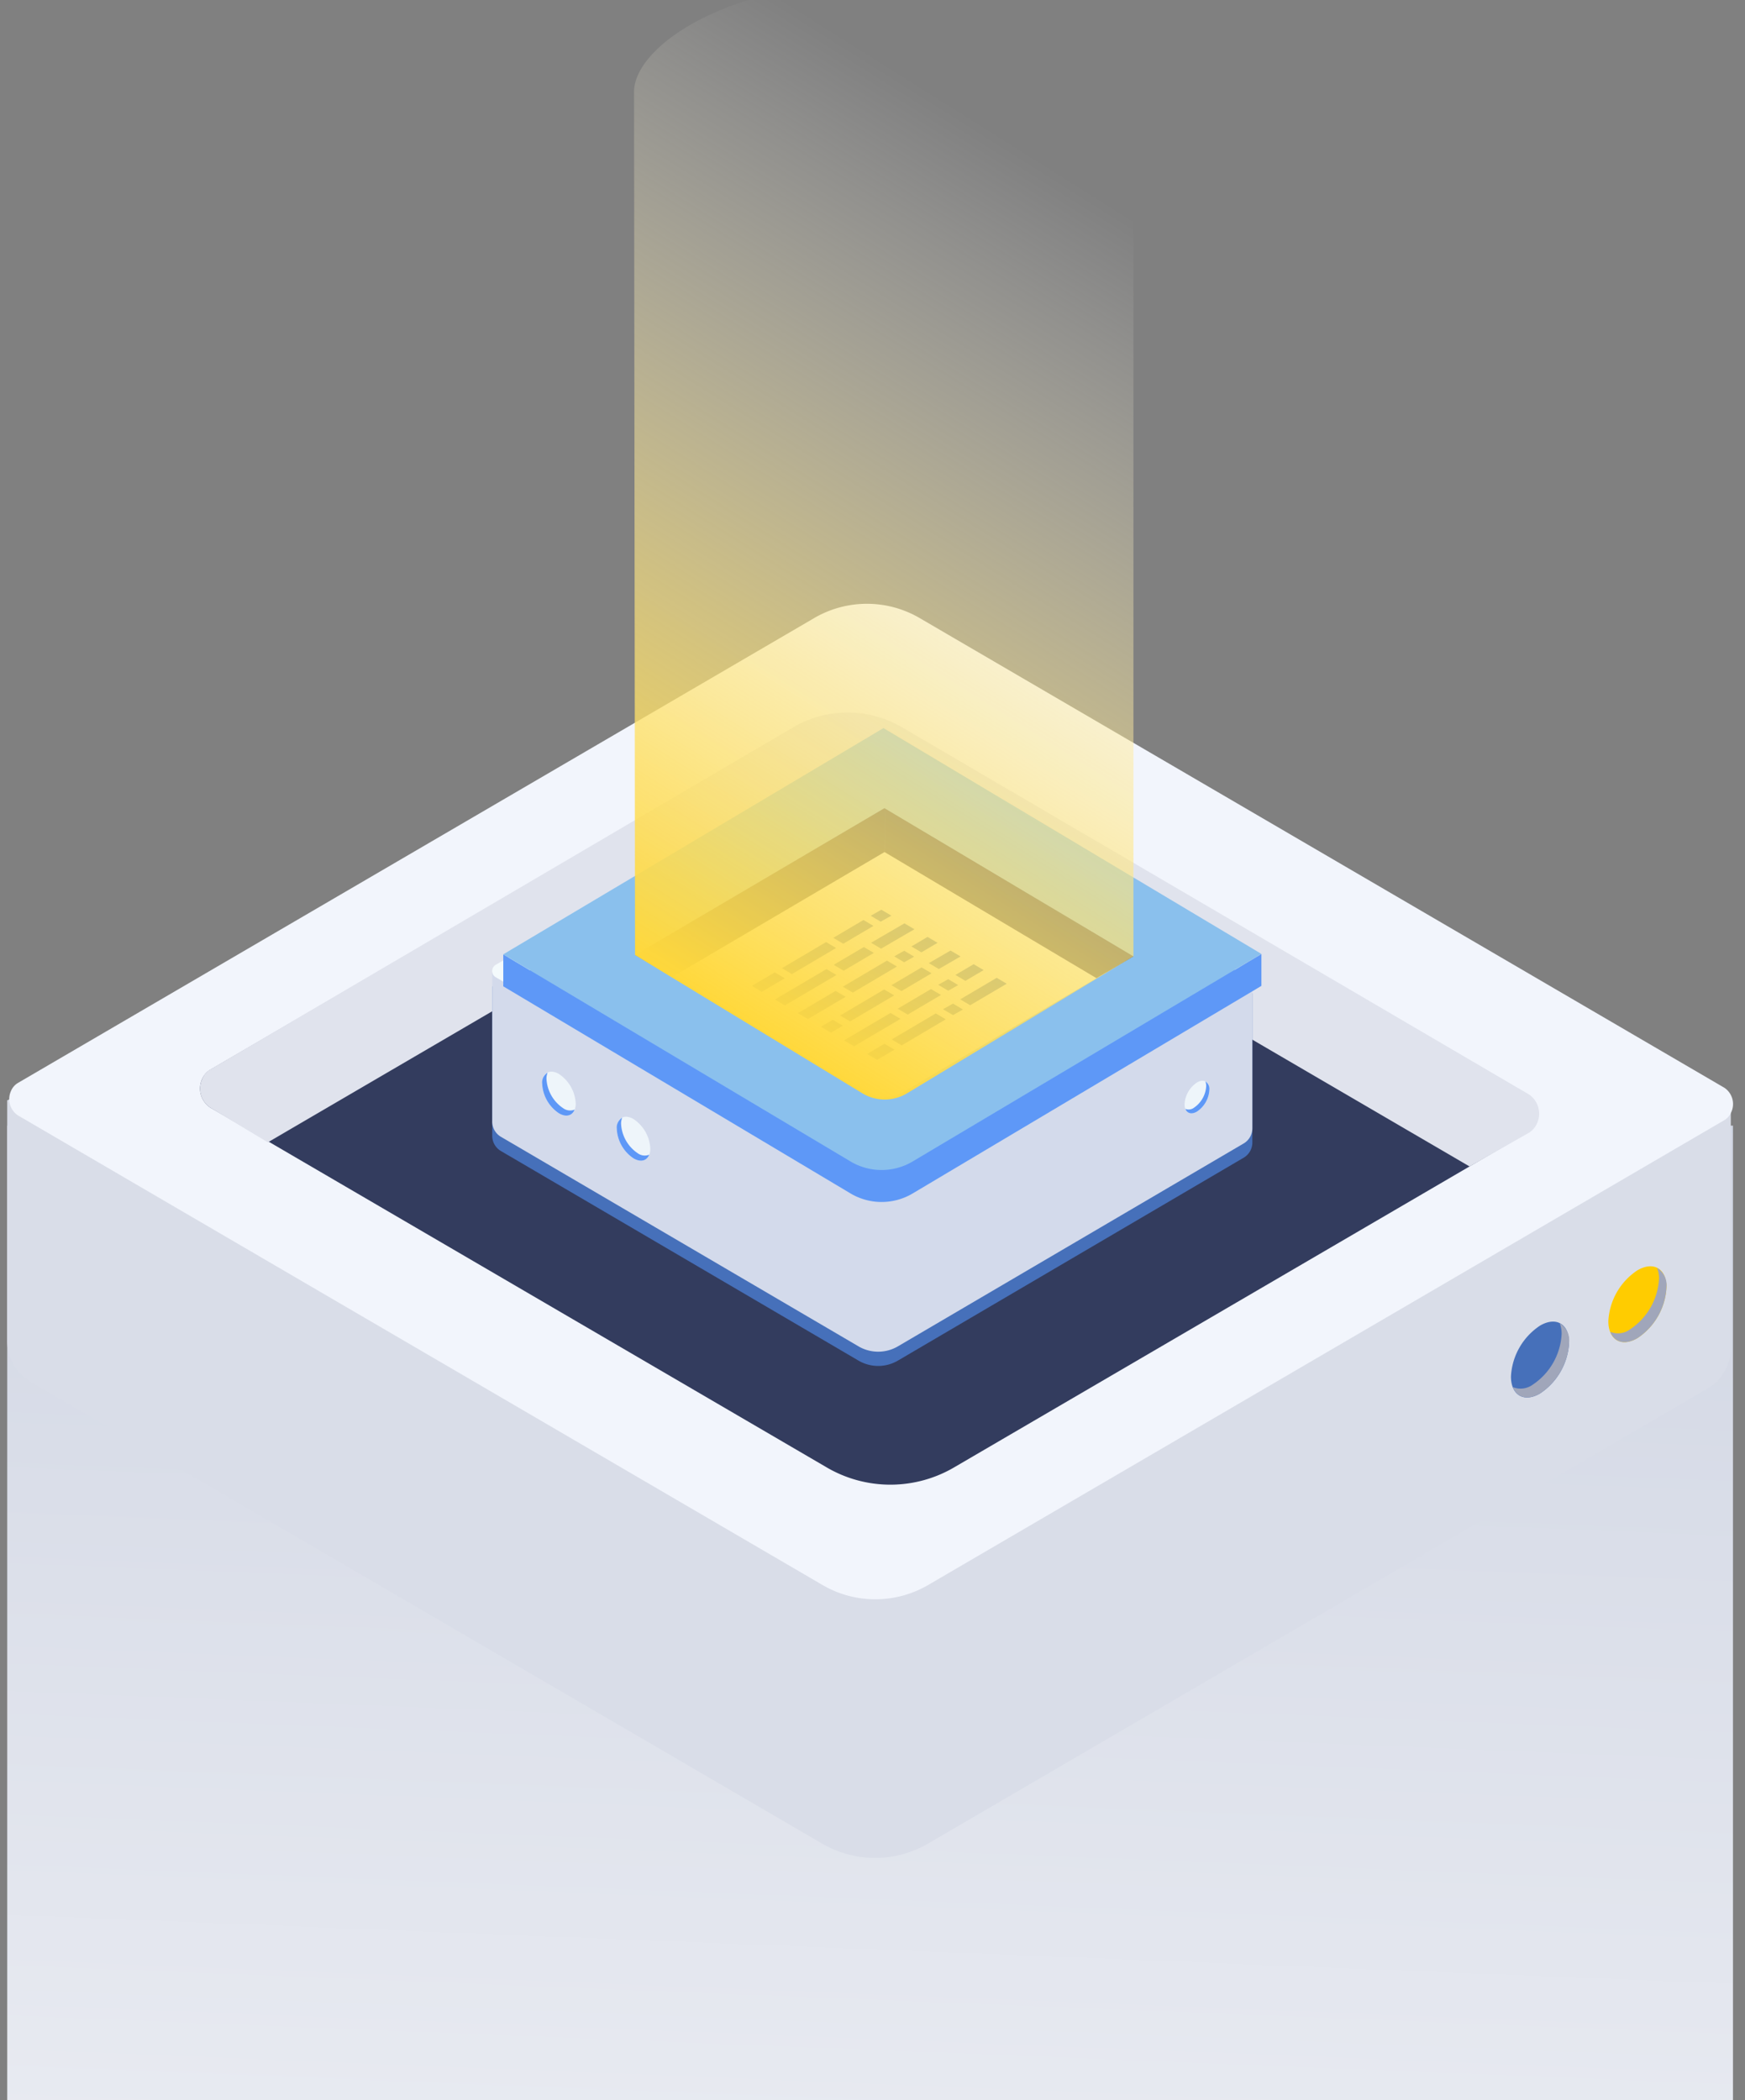 <svg xmlns="http://www.w3.org/2000/svg" xmlns:xlink="http://www.w3.org/1999/xlink" width="241" height="290" viewBox="0 0 241 290"><rect x="0" y="0" width="241" height="290" fill="#808080" stroke="none"/><defs><clipPath id="a"><rect width="241" height="290" transform="translate(3253 -92)" fill="none"/></clipPath><linearGradient id="b" x1="0.567" y1="1.125" x2="0.607" y2="-0.058" gradientUnits="objectBoundingBox"><stop offset="0" stop-color="#fff"/><stop offset="1" stop-color="#c8cede"/></linearGradient><linearGradient id="c" x1="-91.878" y1="24.792" x2="-91.802" y2="24.792" gradientUnits="objectBoundingBox"><stop offset="0" stop-color="#ffe06a"/><stop offset="1" stop-color="#fc0"/></linearGradient><linearGradient id="d" x1="-90.209" y1="24.055" x2="-90.132" y2="24.055" gradientUnits="objectBoundingBox"><stop offset="0" stop-color="#5e98f7"/><stop offset="1" stop-color="#4670ba"/></linearGradient><linearGradient id="e" x1="-3.826" y1="3.418" x2="-3.821" y2="3.418" xlink:href="#d"/><linearGradient id="f" x1="-3.826" y1="3.444" x2="-3.821" y2="3.444" gradientUnits="objectBoundingBox"><stop offset="0.459" stop-color="#ebf0f5"/><stop offset="0.544" stop-color="#d3daeb"/></linearGradient><linearGradient id="g" x1="-93.067" y1="36.702" x2="-92.941" y2="36.702" gradientUnits="objectBoundingBox"><stop offset="0" stop-color="#4670ba"/><stop offset="1" stop-color="#5e98f7"/></linearGradient><linearGradient id="h" x1="-95.372" y1="35.638" x2="-95.245" y2="35.638" xlink:href="#g"/><linearGradient id="i" x1="-314.13" y1="48.864" x2="-313.959" y2="48.864" xlink:href="#g"/><linearGradient id="j" x1="-342.259" y1="135.119" x2="-342.176" y2="135.119" xlink:href="#d"/><linearGradient id="k" x1="-89.732" y1="50.93" x2="-89.721" y2="50.93" xlink:href="#d"/><linearGradient id="l" x1="-120.2" y1="64.257" x2="-120.182" y2="64.257" xlink:href="#d"/><linearGradient id="m" x1="-88.76" y1="52.615" x2="-88.748" y2="52.615" xlink:href="#d"/><linearGradient id="n" x1="-130.844" y1="70.874" x2="-130.824" y2="70.874" xlink:href="#d"/><linearGradient id="o" x1="-88.705" y1="51.692" x2="-88.694" y2="51.692" xlink:href="#d"/><linearGradient id="p" x1="-130.796" y1="72.012" x2="-130.776" y2="72.012" xlink:href="#d"/><linearGradient id="q" x1="-87.548" y1="53.195" x2="-87.537" y2="53.195" xlink:href="#d"/><linearGradient id="r" x1="-342.187" y1="137.413" x2="-342.105" y2="137.413" xlink:href="#d"/><linearGradient id="s" x1="-132.432" y1="69.989" x2="-132.412" y2="69.989" xlink:href="#d"/><linearGradient id="t" x1="-339.298" y1="139.979" x2="-339.216" y2="139.979" xlink:href="#d"/><linearGradient id="u" x1="-182.772" y1="89.836" x2="-182.739" y2="89.836" xlink:href="#d"/><linearGradient id="v" x1="-103.64" y1="58.468" x2="-103.626" y2="58.468" xlink:href="#d"/><linearGradient id="w" x1="-297.071" y1="120.486" x2="-297.002" y2="120.486" xlink:href="#d"/><linearGradient id="x" x1="-74.053" y1="46.15" x2="-74.044" y2="46.15" xlink:href="#d"/><linearGradient id="y" x1="-323.654" y1="139.36" x2="-323.577" y2="139.36" xlink:href="#d"/><linearGradient id="z" x1="-167.77" y1="84.409" x2="-167.74" y2="84.409" xlink:href="#d"/><linearGradient id="aa" x1="-84.113" y1="48.927" x2="-84.103" y2="48.927" xlink:href="#d"/><linearGradient id="ab" x1="-119.197" y1="67.441" x2="-119.179" y2="67.441" xlink:href="#d"/><linearGradient id="ac" x1="-237.118" y1="107.661" x2="-237.07" y2="107.661" xlink:href="#d"/><linearGradient id="ad" x1="-221.798" y1="96.392" x2="-221.753" y2="96.392" xlink:href="#d"/><linearGradient id="ae" x1="-215.674" y1="98.385" x2="-215.632" y2="98.385" xlink:href="#d"/><linearGradient id="af" x1="-110.824" y1="60.336" x2="-110.808" y2="60.336" xlink:href="#d"/><linearGradient id="ag" x1="-3.846" y1="4.331" x2="-3.848" y2="4.351" xlink:href="#d"/><linearGradient id="ah" x1="-3.836" y1="4.289" x2="-3.836" y2="4.289" gradientUnits="objectBoundingBox"><stop offset="0" stop-color="#aadff7"/><stop offset="1" stop-color="#69a1e3"/></linearGradient><linearGradient id="ai" x1="0.363" y1="0.974" x2="0.608" y2="0.099" gradientUnits="objectBoundingBox"><stop offset="0" stop-color="#ffd83a"/><stop offset="1" stop-color="#fff" stop-opacity="0"/></linearGradient></defs><g transform="translate(-3253 92)" clip-path="url(#a)"><g transform="translate(262.979 357.055)"><path d="M1111.952,368.588h-50.23l-55.913-33.866c-7.2-4.361-19.779-3.815-28.095,1.226l-53.9,32.641h-50.2V542.624h.017c-.207,2.95,1.365,5.8,4.823,7.894l101.279,61.348c7.2,4.36,19.78,3.815,28.1-1.226l97.242-58.9c4.317-2.614,6.618-5.926,6.842-9.118h.037Z" transform="translate(2117.406 -662.217)" fill="url(#b)"/><g transform="translate(2658 -2719)"><g transform="translate(333.021 2353.316)"><path d="M1012.725,663.793,904.991,726.671a14.54,14.54,0,0,1-14.905,0L780.7,662.853a6.546,6.546,0,0,1-3.02-5.7V624.115L889,576.957a16.95,16.95,0,0,1,13.809-.163l112.917,48.255v33.042a6.565,6.565,0,0,1-3.005,5.7Z" transform="translate(-777.685 -555.554)" fill="#d9dde8"/><path d="M1014.982,616.428,905.145,680.544a14.481,14.481,0,0,1-14.839,0l-111-64.776a2.708,2.708,0,0,1-.96-3.354,2.352,2.352,0,0,1,.96-1.121l109.866-64.129a14.442,14.442,0,0,1,14.787,0l111.025,64.791a2.7,2.7,0,0,1,.962,3.351,2.355,2.355,0,0,1-.962,1.122Z" transform="translate(-777.835 -545.127)" fill="#f2f5fc"/><path d="M1001.719,626.117l-79.144,46.2a17.418,17.418,0,0,1-17.85,0L819.706,622.7a3.15,3.15,0,0,1-1.124-3.9,2.737,2.737,0,0,1,1.124-1.311l80.513-47a14.738,14.738,0,0,1,15.1,0l86.4,50.42a3.154,3.154,0,0,1,1.12,3.906,2.743,2.743,0,0,1-1.12,1.307Z" transform="translate(-791.679 -553.142)" fill="#333c5e"/><path d="M1001.788,626.082l-8.147,4.629-78.317-45.705a14.747,14.747,0,0,0-15.1,0L827.669,627.38l-7.966-4.8a3.149,3.149,0,0,1-1.124-3.9h0a2.578,2.578,0,0,1,1.044-1.306l80.608-47.308a14.9,14.9,0,0,1,15.187.093l86.459,50.628a3.224,3.224,0,0,1,1.084,3.965,2.9,2.9,0,0,1-1.173,1.334Z" transform="translate(-791.679 -553.014)" fill="#e0e3ed"/><g transform="translate(207.677 91.481)"><g transform="translate(13.449)"><path d="M1114.967,692.242c0,2.589,1.8,3.635,4.015,2.341a8.967,8.967,0,0,0,4.014-7.025c0-2.589-1.8-3.635-4.014-2.341a8.973,8.973,0,0,0-4.015,7.025Z" transform="translate(-1114.967 -684.662)" fill="url(#c)"/><path d="M1118.089,693.5a8.959,8.959,0,0,0,4.016-7.025,3.965,3.965,0,0,0-.262-1.466,2.786,2.786,0,0,1,1.294,2.67,8.965,8.965,0,0,1-4.013,7.025c-1.729,1.01-3.186.583-3.753-.873a2.83,2.83,0,0,0,2.718-.331Z" transform="translate(-1115.106 -684.781)" fill="#a0a6ba"/></g><g transform="translate(0 7.639)"><path d="M1094.453,703.893c0,2.588,1.8,3.637,4.014,2.344a8.974,8.974,0,0,0,4.014-7.025c0-2.589-1.8-3.637-4.014-2.344A8.965,8.965,0,0,0,1094.453,703.893Z" transform="translate(-1094.453 -696.314)" fill="url(#d)"/><path d="M1097.576,705.153a8.975,8.975,0,0,0,4.014-7.031,4.03,4.03,0,0,0-.26-1.466,2.788,2.788,0,0,1,1.29,2.675,8.974,8.974,0,0,1-4.013,7.025c-1.728,1-3.188.579-3.754-.878a2.851,2.851,0,0,0,2.723-.325Z" transform="translate(-1094.591 -696.431)" fill="#a0a6ba"/></g></g></g></g><g transform="translate(3058 -348.518)"><g transform="translate(0 3.55)"><path d="M708.107,393.437,757.529,422.4a5.385,5.385,0,0,0,5.533,0l47.787-28.035a2.447,2.447,0,0,0,1.121-2.125V371.707l-50.754-23.1a6.271,6.271,0,0,0-5.127-.057l-49.1,22.228v20.53A2.447,2.447,0,0,0,708.107,393.437Z" transform="translate(-706.988 -338.64)" fill="url(#e)"/><path d="M708.107,389.984l49.422,28.958a5.385,5.385,0,0,0,5.533,0l47.787-28.035a2.447,2.447,0,0,0,1.121-2.125V368.255l-50.754-23.1a6.271,6.271,0,0,0-5.127-.059l-49.1,22.228v20.532a2.445,2.445,0,0,0,1.118,2.128Z" transform="translate(-706.988 -337.15)" fill="url(#f)"/><path d="M707.429,362.325l50.2,29.416a5.361,5.361,0,0,0,5.509,0l48.391-28.386a1.012,1.012,0,0,0,.358-1.25.876.876,0,0,0-.358-.419L761.32,332.265a5.34,5.34,0,0,0-5.49,0l-48.4,28.4a1.012,1.012,0,0,0-.352,1.252.877.877,0,0,0,.351.408Z" transform="translate(-706.989 -331.505)" fill="#f4fafc"/><g transform="translate(6.894 43.89)"><path d="M723.761,413.12c0,1.5-1.037,2.1-2.316,1.355a5.2,5.2,0,0,1-2.316-4.071c0-1.5,1.037-2.105,2.316-1.355a5.2,5.2,0,0,1,2.316,4.071Z" transform="translate(-719.123 -408.728)" fill="#eef5fa"/><path d="M722.034,413.88a5.2,5.2,0,0,1-2.315-4.07,2.308,2.308,0,0,1,.151-.85,1.613,1.613,0,0,0-.746,1.545,5.2,5.2,0,0,0,2.316,4.071c1,.585,1.838.337,2.166-.506a1.643,1.643,0,0,1-1.572-.19Z" transform="translate(-719.118 -408.828)" fill="url(#g)"/><g transform="translate(10.303 6.225)"><path d="M741.887,424.071c0,1.5-1.037,2.106-2.315,1.357a5.2,5.2,0,0,1-2.316-4.07c0-1.5,1.037-2.106,2.316-1.357a5.2,5.2,0,0,1,2.315,4.07Z" transform="translate(-737.25 -419.68)" fill="#eef5fa"/><path d="M740.163,424.83a5.2,5.2,0,0,1-2.315-4.07,2.308,2.308,0,0,1,.151-.85,1.614,1.614,0,0,0-.746,1.548,5.2,5.2,0,0,0,2.315,4.07c1,.583,1.839.332,2.166-.508A1.636,1.636,0,0,1,740.163,424.83Z" transform="translate(-737.246 -419.78)" fill="url(#h)"/></g></g><g transform="translate(95.618 45.143)"><path d="M875.224,414.188c0,1.11.768,1.56,1.716,1.005a3.86,3.86,0,0,0,1.717-3.017c0-1.11-.769-1.56-1.717-1A3.851,3.851,0,0,0,875.224,414.188Z" transform="translate(-875.224 -410.934)" fill="#eef5fa"/><path d="M876.582,414.751a3.856,3.856,0,0,0,1.716-3.016,1.734,1.734,0,0,0-.114-.63,1.2,1.2,0,0,1,.553,1.146,3.86,3.86,0,0,1-1.717,3.017c-.739.433-1.364.249-1.6-.376a1.218,1.218,0,0,0,1.162-.141Z" transform="translate(-875.307 -411.007)" fill="url(#i)"/></g></g><g transform="translate(9.386 9.003)"><path d="M811.622,367.206l-43.763,26.037L723.5,367.168,767.316,341.1Z" transform="translate(-723.502 -341.099)" fill="#f4fafc"/><g transform="translate(26.464 16.079)"><path d="M817.9,393.784l-1.381-.814,1.383-.779,1.381.814Z" transform="translate(-790.116 -379.232)" fill="url(#j)"/><path d="M804.046,398.186l6.091-3.6,1.381.813-6.091,3.6Z" transform="translate(-784.732 -380.268)" fill="url(#k)"/><path d="M810.116,388.664l1.38.814-4.6,2.711-1.38-.814Z" transform="translate(-785.369 -377.71)" fill="url(#l)"/><path d="M798.273,381.754l1.38.814-6.091,3.6-1.38-.814Z" transform="translate(-779.611 -374.727)" fill="url(#m)"/><path d="M794.126,378.448l1.38.813-4.167,2.459-1.38-.814Z" transform="translate(-778.652 -373.3)" fill="url(#n)"/><path d="M797.609,388.76l1.381.814-6.091,3.6-1.381-.814Z" transform="translate(-779.325 -377.751)" fill="url(#o)"/><path d="M794.035,371.885l1.38.814-4.168,2.46-1.381-.814Z" transform="translate(-778.612 -370.467)" fill="url(#p)"/><path d="M783.488,377.247l1.38.815-6.091,3.6-1.38-.815Z" transform="translate(-773.229 -372.781)" fill="url(#q)"/><path d="M816.743,387.849l-1.381-.813,1.382-.779,1.38.815Z" transform="translate(-789.617 -376.671)" fill="url(#r)"/><path d="M805.373,386.67l-1.381-.813,4.167-2.459,1.38.814Z" transform="translate(-784.709 -375.437)" fill="url(#s)"/><path d="M806.042,380.943l-1.38-.816,1.383-.777,1.381.814Z" transform="translate(-784.998 -373.689)" fill="url(#t)"/><path d="M813.078,381.042l3-1.737,1.381.814-3,1.737Z" transform="translate(-788.631 -373.67)" fill="url(#u)"/><path d="M787.857,389.927l-5.2,3.067-1.38-.814,5.2-3.067Z" transform="translate(-774.904 -377.903)" fill="url(#v)"/><path d="M789.9,396.931l-1.639.967-1.38-.816,1.639-.966Z" transform="translate(-777.323 -380.926)" fill="url(#w)"/><path d="M784.176,384.622l-7.122,4.2-1.379-.814,7.123-4.2Z" transform="translate(-772.486 -375.612)" fill="url(#x)"/><path d="M798.959,370.222l1.474-.832,1.379.815-1.474.832Z" transform="translate(-782.536 -369.39)" fill="url(#y)"/><path d="M773.235,384.606l1.38.814-3.171,1.87-1.38-.814Z" transform="translate(-770.064 -375.958)" fill="url(#z)"/><path d="M800.279,395.284l-6.412,3.782-1.381-.814,6.411-3.782Z" transform="translate(-779.743 -380.216)" fill="url(#aa)"/><path d="M799.047,375.375l4.608-2.68,1.38.814-4.609,2.682Z" transform="translate(-782.574 -370.817)" fill="url(#ab)"/><path d="M808.848,377.308l2.228-1.314,1.381.814-2.229,1.314Z" transform="translate(-786.805 -372.241)" fill="url(#ac)"/><path d="M801.858,402.768l-2.387,1.408-1.381-.814,2.387-1.408Z" transform="translate(-782.161 -383.446)" fill="url(#ad)"/><path d="M819.549,384.1l2.514-1.484,1.379.815-2.513,1.483Z" transform="translate(-791.424 -375.097)" fill="url(#ae)"/><path d="M820.706,388.9l5.041-2.974,1.38.815-5.043,2.974Z" transform="translate(-791.923 -376.526)" fill="url(#af)"/></g></g><path d="M810.684,362l-48.5-28.982-48.81,29.044-3.7-2.206v4.407l47.876,28.548a8.4,8.4,0,0,0,8.753,0L814.381,364.2v-4.4Zm-48.367,22.812L727.894,364.33l34.426-20.257,34.385,20.462Z" transform="translate(-708.147 -328.606)" fill="url(#ag)"/><g transform="translate(1.525)"><path d="M762.182,325.259,709.672,356.5l47.876,28.548a8.4,8.4,0,0,0,8.753,0l48.079-28.607Zm-34.288,31.317,34.426-20.257,34.385,20.462L765,375.471a5.177,5.177,0,0,1-5.362-.011Z" transform="translate(-709.672 -325.259)" fill="url(#ah)"/><path d="M776.182,350.768v-6.036l-.018-.011L741.74,364.976l5.115,3.042Z" transform="translate(-723.514 -333.66)" fill="#333c5e"/><path d="M802.3,350.768l29.279,17.422,5.107-3.007L802.3,344.722Z" transform="translate(-749.657 -333.66)" fill="#333c5e"/></g></g><g transform="translate(3077.588 -451.703)"><path d="M810.423,278.415V159.038c0-6.248-12.941-15.33-34.484-15.33s-34.487,9.082-34.487,15.33l.138,119.189,31.381,19.084a5.952,5.952,0,0,0,6.18.014Z" transform="translate(-741.452 -143.708)" fill="url(#ai)"/></g></g></g></svg>